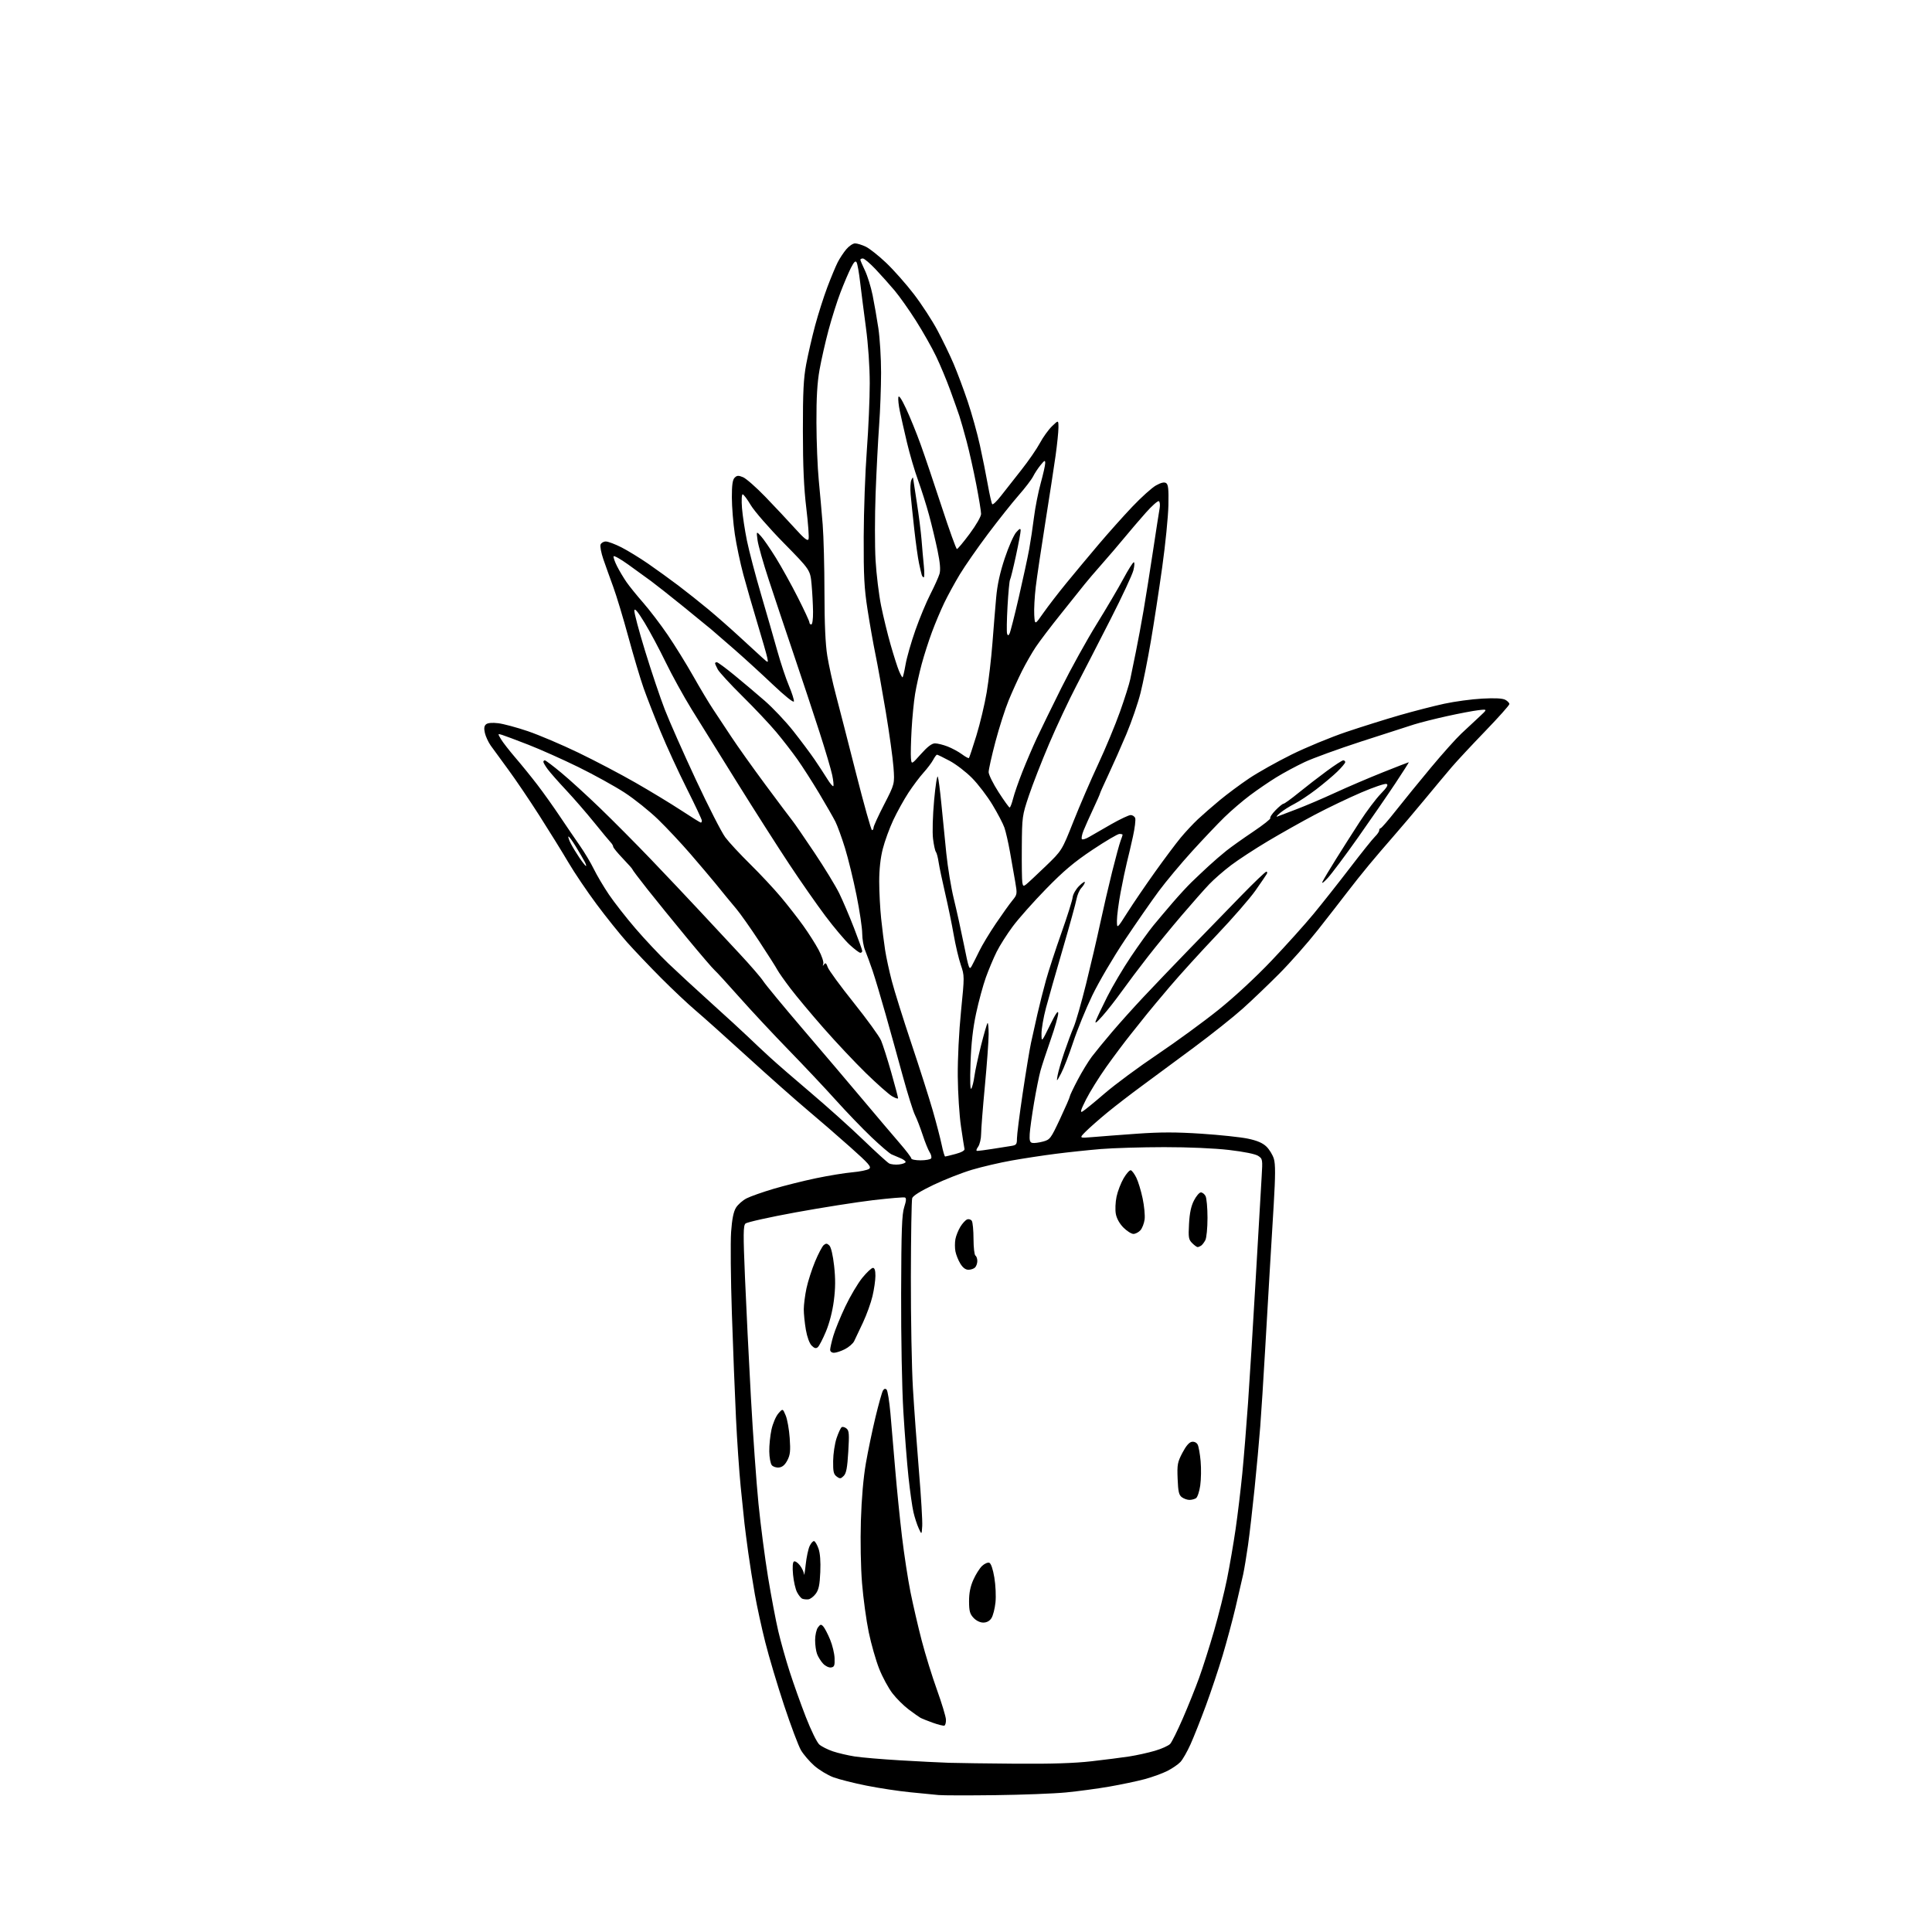 <?xml version="1.0" encoding="UTF-8" standalone="no"?>
<!-- Filename: 62a48f103636c32ff559de801049939f45317e0cdccedd1036649d08ebfec064.svg -->
<!-- Created with https://svgstud.io -->
<svg
  version="1.1"
  xmlns="http://www.w3.org/2000/svg"
  xmlns:xlink="http://www.w3.org/1999/xlink"
  xmlns:svg="http://www.w3.org/2000/svg"
  xmlns:rdf="http://www.w3.org/1999/02/22-rdf-syntax-ns#"
  xmlns:cc="http://creativecommons.org/ns#"
  xmlns:dc="http://purl.org/dc/elements/1.1/"
  viewBox="0 0 1024 1024"
  width="1024"
  height="1024"
  role="img"
  aria-labelledby="titleID descID"
>
  <title id="titleID">aloe plant</title>
  <desc id="descID">AI-generated SVG illustration: aloe plant, created on https://svgstud.io</desc>

  <rect width="100%" height="100%" fill="white" />


  <path stroke="none" fill="black" fill-rule="evenodd" d="M527.50,951.47C513.20,951.65 499.70,951.63 497.50,951.41C495.30,951.20 488.55,950.54 482.50,949.94C476.45,949.35 466.01,947.77 459.30,946.43C452.59,945.10 444.65,943.09 441.65,941.97C438.66,940.85 434.13,938.10 431.59,935.87C429.05,933.63 425.87,929.92 424.52,927.63C423.18,925.33 419.16,914.65 415.59,903.89C412.03,893.13 407.53,878.07 405.61,870.41C403.68,862.76 401.19,851.33 400.08,845.00C398.96,838.67 397.40,828.77 396.60,823.00C395.81,817.23 394.90,810.25 394.59,807.50C394.28,804.75 393.38,795.98 392.58,788.00C391.79,780.02 390.66,763.60 390.08,751.50C389.49,739.40 388.52,714.47 387.91,696.11C387.30,677.74 387.12,658.32 387.50,652.95C387.99,646.19 388.77,642.26 390.06,640.14C391.08,638.46 393.63,636.21 395.71,635.15C397.79,634.09 404.23,631.82 410.00,630.11C415.77,628.40 425.90,625.87 432.50,624.49C439.10,623.11 447.77,621.69 451.76,621.34C455.75,620.99 459.75,620.17 460.64,619.52C462.03,618.50 460.64,616.90 450.57,607.92C444.14,602.19 433.85,593.27 427.69,588.11C421.54,582.94 407.32,570.34 396.10,560.11C384.88,549.87 372.50,538.80 368.60,535.50C364.69,532.19 356.55,524.53 350.50,518.46C344.45,512.39 336.31,503.84 332.40,499.46C328.50,495.08 321.18,485.95 316.14,479.17C311.10,472.39 304.41,462.49 301.29,457.17C298.16,451.85 291.26,440.69 285.94,432.37C280.63,424.05 273.16,413.02 269.36,407.87C265.55,402.72 261.38,397.00 260.09,395.17C258.81,393.34 257.41,390.32 256.99,388.45C256.44,386.01 256.62,384.73 257.63,383.89C258.52,383.15 260.86,382.94 264.06,383.32C266.82,383.65 273.90,385.55 279.79,387.55C285.68,389.56 297.72,394.67 306.53,398.92C315.35,403.17 329.00,410.34 336.87,414.86C344.74,419.37 355.62,425.97 361.05,429.53C366.48,433.09 371.16,436.00 371.46,436.00C371.76,436.00 372.00,435.52 372.00,434.93C372.00,434.35 368.39,426.68 363.98,417.90C359.57,409.13 353.32,395.54 350.10,387.72C346.87,379.90 342.83,369.54 341.12,364.69C339.41,359.84 335.79,347.69 333.07,337.69C330.36,327.69 326.73,315.68 325.01,311.00C323.29,306.32 320.94,299.75 319.78,296.39C318.63,293.02 317.96,289.54 318.31,288.64C318.65,287.74 319.91,287.00 321.09,287.00C322.28,287.00 325.98,288.39 329.32,290.08C332.66,291.78 339.01,295.67 343.45,298.72C347.88,301.78 355.10,307.00 359.50,310.32C363.90,313.65 371.10,319.37 375.50,323.03C379.90,326.69 387.32,333.22 392.00,337.54C396.68,341.86 402.02,346.76 403.88,348.44C407.27,351.50 407.27,351.50 406.64,348.50C406.30,346.85 403.97,338.75 401.48,330.50C398.99,322.25 395.61,310.55 393.98,304.50C392.35,298.45 390.32,288.82 389.47,283.10C388.62,277.38 387.91,268.64 387.90,263.69C387.89,257.03 388.28,254.29 389.38,253.19C390.61,251.96 391.37,251.91 393.83,252.93C395.46,253.61 400.78,258.28 405.66,263.33C410.53,268.37 417.54,275.84 421.22,279.92C426.30,285.54 428.08,286.96 428.54,285.75C428.88,284.88 428.34,277.49 427.36,269.33C426.07,258.66 425.56,247.21 425.55,228.50C425.53,207.70 425.88,200.60 427.31,193.00C428.29,187.78 430.42,178.55 432.04,172.50C433.67,166.45 436.59,157.28 438.54,152.12C440.49,146.97 442.95,141.07 444.00,139.01C445.05,136.95 447.09,133.86 448.54,132.13C449.99,130.41 452.08,129.00 453.19,129.00C454.29,129.00 456.83,129.78 458.83,130.72C460.83,131.67 465.72,135.54 469.70,139.32C473.67,143.10 480.28,150.56 484.37,155.90C488.47,161.24 494.08,169.86 496.85,175.06C499.62,180.25 503.48,188.23 505.42,192.79C507.37,197.35 510.73,206.35 512.90,212.79C515.07,219.23 517.98,229.68 519.37,236.00C520.77,242.32 522.66,251.78 523.58,257.00C524.51,262.23 525.56,266.83 525.91,267.23C526.27,267.64 528.35,265.66 530.53,262.83C532.71,260.01 537.57,253.83 541.32,249.10C545.06,244.37 549.48,237.97 551.14,234.88C552.79,231.78 555.69,227.76 557.57,225.93C561.00,222.61 561.00,222.61 561.00,226.63C561.00,228.84 560.31,235.57 559.47,241.58C558.62,247.58 556.18,263.52 554.03,277.00C551.88,290.48 549.61,305.77 548.98,311.00C548.36,316.23 547.99,322.94 548.17,325.91C548.50,331.33 548.50,331.33 552.98,324.91C555.44,321.39 560.96,314.23 565.24,309.00C569.52,303.77 577.18,294.59 582.26,288.59C587.34,282.59 595.38,273.59 600.13,268.59C604.88,263.59 610.52,258.51 612.66,257.31C615.31,255.82 617.04,255.41 618.03,256.02C619.20,256.74 619.46,259.16 619.28,267.79C619.16,273.77 617.69,288.52 616.00,300.58C614.32,312.64 611.60,330.38 609.95,340.00C608.31,349.62 605.85,361.91 604.50,367.30C603.15,372.68 599.78,382.48 597.02,389.06C594.25,395.64 589.96,405.32 587.49,410.57C585.02,415.82 583.00,420.34 583.00,420.61C583.00,420.87 581.38,424.56 579.39,428.80C577.41,433.03 575.10,438.21 574.27,440.29C573.43,442.38 573.06,444.39 573.44,444.77C573.82,445.15 575.56,444.61 577.31,443.57C579.07,442.53 584.33,439.50 589.00,436.84C593.67,434.18 598.30,432.00 599.28,432.00C600.26,432.00 601.34,432.72 601.67,433.59C602.01,434.47 601.48,438.86 600.49,443.34C599.51,447.83 598.07,453.98 597.30,457.00C596.54,460.02 595.03,467.20 593.95,472.94C592.88,478.69 592.00,485.41 592.00,487.89C592.00,492.39 592.00,492.39 597.58,483.59C600.66,478.75 607.23,469.10 612.20,462.14C617.16,455.19 623.28,447.02 625.78,444.00C628.29,440.98 632.40,436.57 634.92,434.21C637.44,431.86 642.65,427.31 646.50,424.12C650.35,420.93 657.33,415.74 662.00,412.60C666.67,409.46 676.80,403.77 684.50,399.96C692.20,396.15 705.25,390.76 713.50,387.97C721.75,385.19 734.58,381.17 742.00,379.03C749.42,376.90 760.00,374.18 765.50,372.99C771.00,371.80 780.03,370.58 785.57,370.28C792.32,369.91 796.35,370.12 797.82,370.90C799.02,371.54 800.00,372.57 800.00,373.17C800.00,373.77 794.26,380.21 787.25,387.47C780.24,394.73 772.22,403.33 769.44,406.58C766.66,409.84 760.13,417.64 754.94,423.93C749.75,430.21 742.35,438.94 738.50,443.33C734.65,447.72 728.80,454.56 725.50,458.54C722.20,462.51 717.02,469.01 714.00,472.98C710.98,476.95 704.01,485.89 698.53,492.85C693.05,499.81 683.83,510.26 678.03,516.08C672.24,521.90 663.53,530.23 658.68,534.58C653.83,538.94 642.13,548.24 632.68,555.26C623.23,562.28 610.77,571.48 605.00,575.72C599.23,579.96 591.05,586.26 586.83,589.73C582.62,593.20 577.53,597.67 575.53,599.67C571.90,603.30 571.90,603.30 579.20,602.67C583.22,602.32 593.83,601.52 602.78,600.88C615.11,600.01 623.36,600.01 636.78,600.89C646.53,601.53 657.62,602.71 661.43,603.51C666.29,604.53 669.21,605.78 671.20,607.69C672.77,609.19 674.56,612.12 675.18,614.20C676.03,617.04 676.01,623.06 675.11,638.25C674.45,649.39 673.48,665.48 672.96,674.00C672.45,682.52 671.34,701.42 670.51,716.00C669.68,730.58 668.53,748.58 667.96,756.00C667.40,763.42 666.04,778.27 664.94,789.00C663.85,799.73 662.29,813.23 661.47,819.00C660.65,824.77 659.49,831.75 658.90,834.50C658.30,837.25 656.49,845.10 654.87,851.94C653.25,858.78 650.16,870.27 648.01,877.47C645.85,884.67 641.86,896.63 639.13,904.03C636.40,911.44 632.74,920.65 631.01,924.50C629.28,928.35 626.88,932.56 625.68,933.85C624.48,935.14 621.39,937.27 618.81,938.59C616.23,939.90 610.83,941.87 606.81,942.96C602.79,944.05 594.33,945.83 588.00,946.93C581.67,948.03 571.33,949.42 565.00,950.03C558.67,950.65 541.80,951.29 527.50,951.47zM538.51,934.80C557.14,934.94 569.54,934.54 578.51,933.51C585.65,932.70 594.65,931.55 598.50,930.96C602.35,930.37 608.46,929.02 612.07,927.97C615.69,926.91 619.36,925.25 620.24,924.28C621.12,923.30 624.11,917.25 626.90,910.84C629.69,904.43 633.58,894.75 635.54,889.34C637.50,883.93 641.07,872.72 643.47,864.43C645.87,856.15 648.96,843.77 650.34,836.93C651.72,830.09 653.77,818.20 654.89,810.50C656.01,802.80 657.60,789.52 658.44,781.00C659.27,772.48 660.64,755.60 661.49,743.50C662.34,731.40 664.18,701.70 665.57,677.50C666.97,653.30 668.37,629.16 668.69,623.86C669.26,614.45 669.22,614.19 666.84,612.63C665.35,611.65 659.33,610.43 651.45,609.51C643.69,608.61 629.91,608.00 617.01,608.01C605.18,608.02 590.10,608.47 583.50,609.01C576.90,609.56 566.10,610.70 559.50,611.55C552.90,612.39 542.41,613.99 536.19,615.10C529.98,616.20 520.53,618.41 515.19,619.99C509.86,621.58 500.69,625.18 494.80,627.99C487.91,631.28 483.88,633.80 483.48,635.06C483.14,636.14 482.82,654.91 482.78,676.76C482.74,698.62 483.23,725.27 483.88,736.00C484.52,746.73 485.96,766.44 487.07,779.81C488.19,793.18 488.97,806.23 488.80,808.81C488.50,813.50 488.50,813.50 486.91,810.00C486.03,808.08 484.79,804.25 484.15,801.50C483.50,798.75 482.33,790.42 481.53,783.00C480.73,775.58 479.50,759.83 478.79,748.00C478.06,735.77 477.55,708.83 477.62,685.50C477.72,651.89 478.01,643.66 479.25,639.81C480.34,636.44 480.45,635.00 479.63,634.70C479.01,634.46 471.43,635.10 462.79,636.11C454.16,637.13 435.71,640.03 421.79,642.57C407.88,645.11 395.87,647.78 395.11,648.52C393.93,649.65 393.89,654.06 394.86,677.18C395.49,692.20 396.90,720.70 397.99,740.50C399.08,760.30 400.89,785.73 402.01,797.00C403.13,808.27 405.42,825.83 407.09,836.00C408.77,846.17 411.20,859.04 412.51,864.58C413.81,870.12 416.53,879.80 418.56,886.08C420.58,892.36 424.43,903.16 427.12,910.08C429.85,917.09 433.00,923.53 434.25,924.63C435.49,925.71 438.75,927.35 441.50,928.27C444.25,929.19 449.43,930.40 453.00,930.96C456.57,931.52 467.38,932.44 477.00,933.01C486.62,933.58 498.32,934.17 503.00,934.32C507.68,934.47 523.65,934.68 538.51,934.80zM500.50,914.62C499.95,914.79 497.16,914.08 494.31,913.06C491.45,912.03 488.53,910.85 487.81,910.44C487.09,910.03 484.33,908.08 481.68,906.10C479.03,904.12 475.13,900.25 473.02,897.50C470.90,894.75 467.73,888.90 465.99,884.50C464.24,880.10 461.75,871.38 460.45,865.12C459.15,858.86 457.55,847.16 456.90,839.12C456.21,830.53 455.96,816.86 456.29,806.00C456.65,794.18 457.61,783.16 458.94,775.50C460.09,768.90 462.39,757.88 464.05,751.00C465.71,744.12 467.48,737.83 467.99,737.01C468.61,736.02 469.25,735.85 469.92,736.52C470.46,737.06 471.37,742.69 471.94,749.01C472.50,755.33 473.65,768.83 474.50,779.00C475.35,789.17 476.96,805.15 478.08,814.50C479.19,823.85 481.22,837.07 482.58,843.87C483.95,850.68 486.63,862.24 488.54,869.58C490.45,876.91 494.09,888.67 496.63,895.70C499.16,902.74 501.30,909.81 501.37,911.40C501.44,913.00 501.05,914.45 500.50,914.62zM440.46,883.79C439.33,883.95 437.47,883.06 436.28,881.79C435.10,880.53 433.65,878.23 433.07,876.68C432.48,875.14 432.01,871.76 432.03,869.18C432.05,866.61 432.73,863.62 433.54,862.55C434.83,860.85 435.19,860.78 436.35,862.05C437.08,862.85 438.70,865.94 439.94,868.93C441.19,871.91 442.27,876.41 442.35,878.93C442.48,882.82 442.20,883.54 440.46,883.79zM521.15,860.00C519.45,860.00 517.42,859.01 516.00,857.50C514.05,855.43 513.64,853.91 513.62,848.75C513.61,844.37 514.28,840.95 515.88,837.35C517.13,834.52 519.23,831.20 520.53,829.97C521.83,828.75 523.55,828.00 524.35,828.30C525.25,828.65 526.26,831.60 527.02,836.12C527.70,840.16 527.97,846.04 527.62,849.37C527.27,852.67 526.31,856.41 525.47,857.68C524.48,859.19 522.98,860.00 521.15,860.00zM428.40,847.69C427.35,847.79 425.93,847.64 425.23,847.35C424.53,847.06 423.27,845.50 422.44,843.88C421.60,842.27 420.65,838.09 420.33,834.61C419.96,830.63 420.13,828.04 420.79,827.63C421.37,827.27 422.78,828.17 423.92,829.63C425.06,831.08 426.06,833.22 426.14,834.38C426.21,835.55 426.61,833.29 427.02,829.37C427.44,825.45 428.39,820.96 429.14,819.40C429.89,817.84 430.95,816.67 431.50,816.82C432.05,816.96 433.10,818.75 433.82,820.79C434.68,823.19 435.01,827.59 434.77,833.25C434.47,840.10 433.94,842.61 432.34,844.75C431.22,846.26 429.44,847.59 428.40,847.69zM630.44,794.98C629.31,794.99 627.51,794.36 626.44,793.58C624.84,792.41 624.44,790.68 624.17,783.83C623.86,776.25 624.09,775.01 626.71,770.00C628.64,766.33 630.30,764.40 631.73,764.19C633.01,764.00 634.24,764.60 634.80,765.69C635.32,766.69 636.02,770.65 636.36,774.50C636.70,778.35 636.61,784.13 636.15,787.35C635.69,790.56 634.68,793.59 633.90,794.08C633.13,794.57 631.57,794.98 630.44,794.98zM447.18,782.26C445.62,783.82 445.19,783.86 443.46,782.59C441.83,781.39 441.51,780.01 441.58,774.33C441.62,770.57 442.44,765.14 443.40,762.26C444.37,759.38 445.59,756.75 446.12,756.43C446.65,756.10 447.80,756.42 448.68,757.15C450.04,758.28 450.17,760.09 449.60,769.49C449.09,778.04 448.54,780.89 447.18,782.26zM412.91,777.80C411.49,777.97 409.76,777.42 409.07,776.58C408.38,775.75 407.77,772.46 407.73,769.28C407.68,766.10 408.21,760.90 408.90,757.71C409.59,754.53 411.22,750.71 412.51,749.21C414.87,746.50 414.87,746.50 416.42,750.19C417.28,752.22 418.24,757.62 418.56,762.19C419.04,769.05 418.82,771.11 417.32,774.00C416.06,776.41 414.70,777.59 412.91,777.80zM442.04,717.00C440.84,717.00 440.00,716.34 440.00,715.40C440.00,714.53 440.74,711.26 441.64,708.15C442.54,705.04 445.41,698.00 448.02,692.50C450.63,687.00 454.70,680.14 457.06,677.25C459.42,674.36 461.95,672.00 462.68,672.00C463.57,672.00 464.00,673.38 463.99,676.25C463.98,678.59 463.28,683.42 462.44,686.98C461.60,690.55 459.33,696.85 457.39,700.98C455.46,705.12 453.35,709.55 452.72,710.84C452.08,712.13 449.88,714.04 447.82,715.09C445.76,716.14 443.16,717.00 442.04,717.00zM433.43,714.06C432.47,714.85 431.63,714.63 430.19,713.19C429.03,712.03 427.79,708.64 427.12,704.79C426.51,701.24 426.01,696.35 426.02,693.92C426.03,691.49 426.67,686.51 427.44,682.86C428.22,679.21 430.26,672.83 431.99,668.68C433.72,664.53 435.80,660.58 436.61,659.90C437.80,658.92 438.39,658.97 439.58,660.15C440.48,661.05 441.47,665.28 442.10,670.94C442.85,677.71 442.82,682.73 441.96,689.37C441.24,694.99 439.62,701.28 437.76,705.74C436.09,709.72 434.15,713.46 433.43,714.06zM513.29,673.00C511.75,673.00 510.31,671.91 508.99,669.75C507.90,667.96 506.73,665.04 506.39,663.25C506.05,661.46 506.05,658.54 506.39,656.75C506.73,654.96 507.91,652.02 509.01,650.22C510.11,648.41 511.73,646.66 512.61,646.32C513.48,645.98 514.60,646.34 515.09,647.10C515.57,647.87 515.98,652.19 515.98,656.69C515.99,661.20 516.45,665.16 517.00,665.50C517.55,665.84 518.00,667.13 518.00,668.36C518.00,669.59 517.46,671.14 516.80,671.80C516.14,672.46 514.56,673.00 513.29,673.00zM634.75,660.98C634.34,660.99 633.05,660.05 631.88,658.88C629.98,656.98 629.81,655.92 630.21,648.63C630.52,642.90 631.30,639.25 632.85,636.25C634.05,633.91 635.69,632.00 636.49,632.00C637.28,632.00 638.40,632.87 638.96,633.93C639.53,635.00 640.00,640.20 640.00,645.50C640.00,650.82 639.49,656.11 638.85,657.32C638.22,658.52 637.21,659.83 636.60,660.23C636.00,660.64 635.16,660.98 634.75,660.98zM600.75,654.00C599.68,654.00 597.31,652.51 595.48,650.68C593.42,648.62 591.88,645.87 591.42,643.44C591.01,641.27 591.18,637.19 591.79,634.29C592.39,631.41 594.09,627.00 595.56,624.49C597.04,621.97 598.75,620.07 599.37,620.26C599.99,620.45 601.30,622.22 602.28,624.20C603.26,626.17 604.76,631.10 605.61,635.14C606.47,639.19 606.94,644.22 606.67,646.33C606.39,648.43 605.39,651.02 604.43,652.08C603.47,653.13 601.81,654.00 600.75,654.00zM476.51,617.19C478.43,616.96 480.00,616.37 480.00,615.87C480.00,615.37 478.76,614.46 477.25,613.85C475.74,613.25 473.60,612.33 472.50,611.82C471.40,611.31 466.62,607.21 461.88,602.70C457.14,598.19 448.61,589.33 442.92,583.00C437.23,576.67 426.01,564.75 417.97,556.50C409.94,548.25 398.18,535.65 391.84,528.50C385.50,521.35 379.59,514.90 378.70,514.16C377.80,513.42 371.25,505.77 364.13,497.16C357.02,488.55 347.55,476.89 343.09,471.25C338.64,465.62 335.08,460.89 335.18,460.75C335.28,460.61 333.03,458.07 330.18,455.09C327.33,452.12 325.00,449.28 325.00,448.77C325.00,448.27 324.44,447.28 323.75,446.57C323.06,445.87 319.12,441.12 315.00,436.02C310.88,430.92 304.15,423.17 300.05,418.79C295.95,414.42 291.56,409.44 290.30,407.72C289.03,406.01 288.00,404.25 288.00,403.81C288.00,403.36 288.35,403.00 288.78,403.00C289.22,403.00 293.15,405.97 297.53,409.61C301.92,413.24 311.16,421.68 318.08,428.36C325.00,435.04 337.15,447.27 345.08,455.55C353.01,463.83 364.50,475.98 370.61,482.55C376.72,489.12 386.34,499.45 391.99,505.50C397.64,511.55 403.28,518.08 404.52,520.00C405.76,521.92 415.26,533.42 425.63,545.55C436.01,557.68 450.34,574.56 457.47,583.05C464.61,591.55 473.27,601.76 476.72,605.75C480.17,609.73 483.00,613.44 483.00,614.00C483.00,614.55 485.22,615.00 487.94,615.00C490.66,615.00 493.17,614.53 493.53,613.96C493.88,613.38 493.53,611.92 492.74,610.71C491.95,609.49 490.28,605.35 489.02,601.50C487.76,597.65 485.92,592.90 484.94,590.95C483.96,588.99 481.07,579.76 478.52,570.45C475.98,561.13 471.86,546.30 469.37,537.50C466.89,528.70 463.79,518.35 462.49,514.50C461.18,510.65 459.41,505.83 458.56,503.78C457.70,501.74 457.00,497.69 456.99,494.78C456.99,491.88 455.63,482.75 453.97,474.50C452.31,466.25 449.56,455.00 447.87,449.50C446.17,444.00 443.88,437.70 442.78,435.50C441.67,433.30 437.80,426.55 434.18,420.50C430.56,414.45 425.37,406.35 422.65,402.50C419.93,398.65 414.87,392.12 411.42,388.00C407.97,383.88 399.91,375.32 393.50,369.00C387.10,362.68 381.22,356.28 380.43,354.80C379.64,353.31 379.00,351.85 379.00,351.55C379.00,351.25 379.42,351.00 379.94,351.00C380.45,351.00 384.58,354.04 389.11,357.75C393.65,361.46 400.91,367.60 405.26,371.38C409.61,375.16 416.42,382.36 420.39,387.38C424.35,392.40 429.45,399.20 431.70,402.50C433.95,405.80 437.00,410.46 438.47,412.84C439.94,415.23 441.38,416.95 441.67,416.66C441.96,416.37 441.70,413.74 441.09,410.82C440.48,407.89 437.44,397.62 434.34,388.00C431.24,378.38 425.12,359.93 420.74,347.00C416.36,334.07 410.38,316.22 407.46,307.31C404.53,298.41 401.86,288.96 401.51,286.31C400.87,281.50 400.87,281.50 403.34,284.20C404.70,285.68 408.27,290.87 411.27,295.72C414.27,300.57 419.49,309.99 422.86,316.65C426.24,323.31 429.00,329.27 429.00,329.88C429.00,330.50 429.45,331.00 430.00,331.00C430.57,331.00 430.97,328.13 430.93,324.25C430.89,320.54 430.54,314.04 430.16,309.80C429.45,302.10 429.45,302.10 415.41,287.80C407.65,279.91 399.83,270.92 397.94,267.75C396.07,264.59 394.12,262.00 393.62,262.00C393.11,262.00 392.95,265.15 393.27,269.25C393.58,273.24 394.77,281.04 395.90,286.60C397.04,292.15 400.41,304.97 403.39,315.10C406.36,325.22 410.24,338.68 412.00,345.00C413.76,351.32 416.52,359.62 418.14,363.44C419.75,367.26 420.94,371.01 420.79,371.77C420.62,372.59 416.01,368.91 409.50,362.73C403.45,356.99 394.23,348.57 389.00,344.01C383.77,339.46 378.38,334.77 377.00,333.61C375.62,332.44 368.95,326.99 362.17,321.49C355.39,316.00 347.71,309.93 345.09,308.00C342.48,306.07 337.01,302.11 332.94,299.20C328.87,296.28 325.39,294.33 325.21,294.87C325.03,295.41 325.87,297.80 327.08,300.18C328.29,302.55 330.52,306.30 332.04,308.50C333.56,310.70 337.57,315.65 340.94,319.50C344.31,323.35 350.14,331.00 353.89,336.50C357.64,342.00 363.73,351.83 367.42,358.35C371.10,364.87 375.82,372.74 377.90,375.85C379.98,378.96 384.34,385.54 387.59,390.49C390.84,395.43 399.01,406.91 405.74,415.99C412.47,425.07 418.89,433.62 420.00,435.00C421.11,436.38 426.37,444.02 431.70,451.99C437.03,459.96 442.93,469.63 444.82,473.49C446.70,477.34 450.21,485.58 452.62,491.79C455.03,498.01 457.00,503.52 457.00,504.04C457.00,504.57 456.54,505.00 455.98,505.00C455.42,505.00 452.89,503.09 450.36,500.76C447.83,498.43 442.03,491.56 437.47,485.49C432.92,479.43 424.28,467.05 418.28,457.98C412.27,448.92 399.93,429.57 390.85,415.00C381.76,400.43 370.86,382.88 366.61,376.00C362.37,369.12 356.17,357.88 352.83,351.00C349.50,344.12 344.46,334.70 341.64,330.05C338.06,324.17 336.41,322.19 336.21,323.55C336.05,324.63 338.61,334.28 341.90,345.00C345.19,355.73 349.88,369.68 352.33,376.00C354.78,382.32 362.21,399.10 368.83,413.28C375.45,427.46 382.46,441.18 384.40,443.78C386.33,446.38 392.27,452.77 397.58,458.00C402.89,463.23 410.25,471.10 413.93,475.50C417.61,479.90 422.93,486.71 425.74,490.64C428.56,494.57 432.22,500.33 433.88,503.44C435.54,506.55 436.66,509.86 436.36,510.80C435.94,512.10 436.04,512.18 436.77,511.15C437.51,510.12 437.97,510.47 438.73,512.66C439.28,514.24 445.47,522.70 452.49,531.46C459.50,540.23 466.03,549.23 466.98,551.45C467.93,553.68 470.35,561.28 472.36,568.33C474.36,575.39 476.00,581.57 476.00,582.05C476.00,582.54 474.54,582.06 472.75,580.99C470.96,579.92 464.76,574.42 458.96,568.77C453.17,563.12 443.10,552.42 436.59,545.00C430.07,537.58 422.17,528.12 419.03,524.00C415.89,519.88 412.72,515.38 411.99,514.00C411.27,512.62 406.92,505.79 402.33,498.80C397.74,491.82 392.30,484.12 390.24,481.68C388.18,479.25 385.82,476.42 385.00,475.38C384.17,474.35 381.47,471.03 379.00,468.01C376.52,464.99 370.61,458.01 365.86,452.51C361.11,447.00 353.46,438.84 348.86,434.37C344.26,429.91 336.23,423.47 331.00,420.07C325.77,416.68 314.75,410.59 306.50,406.54C298.25,402.50 286.32,397.17 280.00,394.71C273.68,392.25 267.43,389.91 266.13,389.51C263.76,388.79 263.76,388.79 265.52,391.77C266.49,393.41 269.95,397.84 273.20,401.63C276.45,405.41 281.70,411.88 284.85,416.00C288.01,420.12 293.30,427.55 296.61,432.50C299.93,437.45 304.71,444.47 307.25,448.10C309.79,451.73 313.16,457.35 314.73,460.60C316.31,463.84 319.90,469.92 322.72,474.10C325.54,478.27 331.88,486.37 336.80,492.10C341.71,497.82 349.51,506.12 354.12,510.54C358.73,514.96 369.02,524.46 377.00,531.65C384.98,538.84 393.78,546.92 396.57,549.61C399.35,552.30 404.53,557.15 408.07,560.39C411.60,563.64 421.46,572.19 429.97,579.39C438.47,586.60 450.85,597.71 457.47,604.09C464.09,610.46 470.29,616.11 471.26,616.64C472.23,617.16 474.60,617.41 476.51,617.19zM500.95,612.98C501.25,612.97 503.75,612.36 506.50,611.62C509.55,610.81 511.39,609.79 511.21,609.02C511.05,608.32 510.21,602.97 509.35,597.12C508.48,591.28 507.71,579.30 507.64,570.50C507.56,561.11 508.27,546.80 509.37,535.87C511.22,517.36 511.22,517.20 509.23,511.37C508.13,508.14 506.45,501.00 505.49,495.50C504.54,490.00 502.50,480.10 500.96,473.50C499.42,466.90 497.86,459.48 497.49,457.00C497.13,454.52 496.47,452.05 496.04,451.50C495.60,450.95 494.92,447.80 494.52,444.50C494.11,441.09 494.36,432.33 495.10,424.18C495.81,416.30 496.70,410.67 497.07,411.68C497.44,412.68 498.28,419.12 498.94,426.00C499.61,432.88 500.78,444.66 501.55,452.18C502.32,459.71 504.12,470.62 505.55,476.43C506.98,482.24 509.39,493.18 510.91,500.74C513.49,513.59 513.76,514.33 515.04,512.00C515.79,510.62 517.61,507.02 519.08,504.00C520.54,500.98 524.48,494.45 527.83,489.50C531.18,484.55 535.12,479.04 536.58,477.27C539.18,474.09 539.21,473.90 538.07,467.27C537.44,463.54 536.19,456.45 535.30,451.50C534.42,446.55 533.09,440.77 532.36,438.66C531.63,436.55 528.77,431.09 526.02,426.54C523.27,421.98 518.41,415.61 515.21,412.38C512.02,409.14 506.66,405.03 503.31,403.25C499.96,401.46 496.96,400.00 496.64,400.00C496.31,400.00 495.39,401.24 494.59,402.75C493.79,404.26 491.49,407.30 489.50,409.50C487.50,411.70 483.90,416.50 481.49,420.16C479.09,423.83 475.48,430.35 473.46,434.65C471.44,438.96 468.94,445.82 467.90,449.90C466.66,454.73 466.00,460.77 466.00,467.20C466.00,472.63 466.46,481.45 467.02,486.79C467.58,492.13 468.52,499.65 469.12,503.50C469.71,507.35 471.32,514.77 472.69,520.00C474.05,525.23 478.71,540.08 483.03,553.00C487.36,565.92 492.46,581.94 494.38,588.60C496.29,595.25 498.43,603.47 499.13,606.85C499.83,610.23 500.65,612.99 500.95,612.98zM518.11,610.00C518.79,610.00 522.30,609.53 525.92,608.96C529.54,608.39 533.96,607.69 535.75,607.41C538.70,606.96 539.00,606.59 539.00,603.43C539.00,601.51 540.37,590.73 542.05,579.47C543.73,568.21 545.71,556.19 546.45,552.75C547.19,549.31 548.72,542.45 549.85,537.50C550.98,532.55 553.02,524.45 554.40,519.50C555.77,514.55 559.45,503.30 562.56,494.50C565.68,485.70 568.36,477.20 568.52,475.61C568.69,474.01 570.20,471.34 571.91,469.63C573.61,467.93 575.00,467.01 575.00,467.58C575.00,468.15 574.17,469.52 573.15,470.61C572.13,471.70 570.97,474.37 570.57,476.55C570.18,478.72 566.89,490.62 563.28,503.00C559.66,515.38 555.64,529.49 554.35,534.36C553.06,539.23 552.01,545.31 552.02,547.86C552.04,552.50 552.04,552.50 556.44,543.50C559.49,537.25 560.85,535.26 560.88,537.00C560.91,538.38 559.12,544.67 556.90,551.00C554.68,557.33 552.24,564.75 551.48,567.50C550.72,570.25 549.18,577.90 548.06,584.50C546.95,591.10 545.91,598.51 545.77,600.96C545.56,604.47 545.86,605.50 547.17,605.77C548.10,605.96 550.62,605.64 552.78,605.06C556.55,604.04 556.91,603.56 561.85,593.03C564.68,586.99 567.00,581.67 567.00,581.19C567.00,580.72 568.87,576.77 571.16,572.42C573.45,568.06 576.86,562.48 578.74,560.00C580.62,557.52 585.38,551.70 589.33,547.07C593.27,542.43 600.75,534.10 605.94,528.57C611.13,523.03 622.16,511.51 630.44,502.97C638.72,494.42 651.07,481.71 657.89,474.72C664.70,467.72 670.69,462.00 671.19,462.00C671.70,462.00 671.79,462.56 671.40,463.25C671.00,463.94 668.31,467.88 665.42,472.00C662.53,476.12 653.33,486.70 644.96,495.50C636.59,504.30 625.42,516.60 620.12,522.83C614.83,529.06 609.38,535.59 608.00,537.33C606.63,539.07 602.78,543.90 599.44,548.05C596.10,552.21 590.20,560.08 586.32,565.55C582.44,571.02 577.62,578.79 575.59,582.81C572.81,588.33 572.35,589.88 573.71,589.14C574.69,588.60 580.00,584.28 585.50,579.53C591.00,574.79 603.60,565.47 613.50,558.82C623.40,552.16 637.92,541.56 645.78,535.25C654.35,528.37 665.61,517.93 673.96,509.14C681.62,501.09 691.62,489.97 696.19,484.43C700.76,478.90 709.45,467.90 715.50,460.00C721.55,452.09 727.51,444.64 728.75,443.45C729.99,442.25 731.00,440.76 731.00,440.14C731.00,439.51 731.34,438.99 731.75,438.99C732.16,438.98 735.88,434.69 740.00,429.45C744.12,424.22 752.45,414.00 758.50,406.74C764.55,399.48 771.75,391.43 774.50,388.85C777.25,386.26 781.52,382.28 784.00,379.99C788.50,375.83 788.50,375.83 783.50,376.43C780.75,376.75 773.33,378.16 767.00,379.56C760.67,380.95 752.80,382.94 749.50,383.97C746.20,385.00 733.60,389.07 721.50,393.00C709.40,396.93 695.90,401.84 691.50,403.91C687.10,405.98 680.36,409.60 676.53,411.96C672.69,414.32 666.39,418.62 662.53,421.52C658.66,424.41 652.56,429.64 648.97,433.14C645.38,436.64 637.64,444.80 631.76,451.27C625.88,457.74 617.96,467.23 614.16,472.35C610.37,477.47 602.26,489.14 596.14,498.28C589.97,507.53 582.30,520.60 578.88,527.71C575.50,534.74 570.96,545.88 568.78,552.46C566.61,559.03 563.73,566.46 562.39,568.96C559.95,573.50 559.95,573.50 560.54,570.00C560.87,568.08 562.46,562.59 564.08,557.80C565.70,553.02 567.96,546.95 569.10,544.30C570.23,541.66 573.18,531.40 575.64,521.50C578.10,511.60 581.46,497.23 583.09,489.56C584.73,481.90 587.59,469.53 589.46,462.06C591.32,454.60 593.33,447.23 593.92,445.68C594.52,444.14 595.00,442.67 595.00,442.43C595.00,442.20 594.25,442.00 593.32,442.00C592.40,442.00 585.99,445.78 579.07,450.39C569.33,456.89 563.78,461.57 554.44,471.14C547.80,477.94 539.86,486.88 536.80,491.00C533.73,495.12 529.87,501.20 528.23,504.50C526.59,507.80 524.04,513.88 522.55,518.00C521.07,522.12 518.74,530.67 517.38,537.00C515.65,545.08 514.76,552.96 514.40,563.50C514.07,573.11 514.23,577.96 514.83,577.00C515.35,576.17 516.09,573.19 516.46,570.38C516.84,567.56 518.43,560.21 519.99,554.05C521.55,547.89 523.09,542.58 523.41,542.26C523.74,541.93 524.00,544.57 524.00,548.12C524.00,551.67 523.10,564.01 522.01,575.54C520.92,587.07 520.02,598.54 520.01,601.03C520.00,603.52 519.30,606.56 518.44,607.78C517.34,609.35 517.24,610.00 518.11,610.00zM584.39,538.43C581.01,542.23 580.13,542.84 580.87,540.88C581.41,539.44 584.12,533.75 586.88,528.24C589.65,522.73 595.31,513.16 599.47,506.98C603.63,500.80 608.92,493.44 611.24,490.62C613.56,487.80 618.16,482.35 621.47,478.50C624.78,474.65 629.29,469.75 631.49,467.62C633.70,465.48 637.75,461.65 640.50,459.11C643.25,456.57 647.52,452.88 650.00,450.91C652.48,448.94 658.87,444.38 664.22,440.80C669.56,437.21 673.65,433.98 673.29,433.62C672.93,433.26 674.16,431.40 676.01,429.49C677.87,427.57 679.79,426.00 680.27,426.00C680.76,426.00 684.38,423.38 688.33,420.17C692.27,416.96 698.96,411.78 703.20,408.67C707.43,405.55 711.37,403.00 711.95,403.00C712.53,403.00 713.00,403.43 713.00,403.96C713.00,404.49 711.09,406.77 708.75,409.03C706.41,411.29 701.35,415.54 697.50,418.48C693.65,421.42 688.48,424.85 686.00,426.10C683.52,427.35 680.15,429.49 678.50,430.86C676.85,432.24 676.17,433.10 677.00,432.78C677.83,432.46 682.33,430.75 687.00,428.98C691.67,427.22 700.90,423.28 707.50,420.24C714.10,417.19 725.54,412.30 732.92,409.35C740.31,406.41 746.50,404.00 746.68,404.00C746.86,404.00 743.64,409.06 739.53,415.25C735.42,421.44 726.53,434.33 719.78,443.90C713.03,453.46 705.79,463.14 703.70,465.40C701.41,467.87 700.34,468.60 701.00,467.23C701.60,465.98 704.83,460.58 708.17,455.23C711.51,449.88 717.16,441.00 720.73,435.50C724.30,430.00 729.27,423.38 731.79,420.79C735.21,417.25 735.98,415.93 734.87,415.51C734.06,415.19 728.02,417.24 721.45,420.06C714.88,422.87 703.88,428.14 697.00,431.77C690.12,435.40 678.88,441.73 672.00,445.83C665.12,449.93 656.35,455.66 652.50,458.57C648.65,461.48 643.43,466.02 640.90,468.68C638.37,471.33 631.84,478.71 626.40,485.09C620.95,491.46 612.84,501.36 608.37,507.09C603.90,512.81 597.69,521.07 594.57,525.43C591.45,529.79 586.87,535.64 584.39,538.43zM543.86,468.77C544.76,468.07 549.39,463.75 554.16,459.16C562.83,450.82 562.83,450.82 568.93,435.42C572.29,426.96 578.20,413.26 582.07,404.99C585.93,396.73 591.13,384.23 593.62,377.23C596.11,370.23 598.55,362.48 599.06,360.00C599.57,357.52 600.90,351.00 602.03,345.50C603.15,340.00 605.00,330.10 606.12,323.50C607.25,316.90 609.50,302.73 611.12,292.00C612.74,281.27 614.32,271.09 614.63,269.37C614.94,267.65 614.76,265.97 614.22,265.64C613.69,265.31 610.57,268.07 607.28,271.77C604.00,275.47 598.90,281.43 595.96,285.00C593.02,288.57 587.63,294.88 583.98,299.00C580.34,303.12 576.27,307.89 574.93,309.59C573.59,311.28 568.02,318.25 562.55,325.07C557.08,331.88 550.95,339.95 548.94,342.98C546.92,346.02 543.65,351.72 541.67,355.66C539.68,359.60 536.52,366.58 534.63,371.16C532.74,375.75 529.58,385.63 527.60,393.13C525.62,400.63 524.00,407.87 524.00,409.22C524.00,410.57 526.36,415.35 529.25,419.83C532.14,424.32 534.78,427.99 535.13,428.00C535.48,428.00 536.30,425.87 536.96,423.26C537.61,420.65 539.84,414.24 541.91,409.01C543.98,403.78 547.43,395.73 549.58,391.13C551.74,386.52 557.60,374.53 562.60,364.48C567.61,354.43 575.98,339.30 581.21,330.86C586.44,322.41 592.83,311.56 595.41,306.75C597.99,301.94 600.48,298.00 600.95,298.00C601.41,298.00 601.31,299.91 600.73,302.25C600.15,304.59 594.75,316.18 588.72,328.00C582.70,339.82 574.49,355.80 570.48,363.50C566.46,371.20 559.98,385.02 556.06,394.22C552.14,403.41 547.31,415.79 545.32,421.72C541.79,432.27 541.70,432.86 541.58,449.00C541.51,458.07 541.63,466.52 541.85,467.77C542.18,469.71 542.48,469.86 543.86,468.77zM310.58,459.00C310.85,459.00 310.54,457.99 309.90,456.75C309.26,455.51 307.15,451.91 305.22,448.73C303.28,445.56 301.51,443.16 301.27,443.39C301.04,443.62 301.62,445.32 302.57,447.16C303.51,449.00 305.59,452.41 307.19,454.75C308.79,457.09 310.32,459.00 310.58,459.00zM462.18,440.00C462.63,440.00 463.00,439.39 463.00,438.64C463.00,437.89 465.52,432.37 468.61,426.39C474.21,415.50 474.21,415.50 473.57,406.70C473.21,401.86 471.37,388.59 469.47,377.20C467.56,365.82 465.10,352.09 463.98,346.70C462.87,341.31 461.00,330.74 459.83,323.20C458.05,311.77 457.71,305.36 457.78,284.50C457.83,270.75 458.57,250.10 459.44,238.62C460.30,227.14 460.99,211.16 460.98,203.12C460.97,194.21 460.17,182.64 458.94,173.50C457.84,165.25 456.46,154.46 455.88,149.52C455.31,144.57 454.47,139.88 454.03,139.09C453.43,138.01 452.66,138.75 451.01,141.97C449.80,144.35 447.32,150.17 445.50,154.90C443.68,159.63 440.82,168.68 439.13,175.00C437.44,181.32 435.30,190.78 434.37,196.00C433.15,202.81 432.68,210.75 432.73,224.00C432.76,234.18 433.31,247.90 433.96,254.50C434.60,261.10 435.53,271.68 436.04,278.00C436.54,284.32 436.97,300.52 436.98,314.00C437.00,330.70 437.48,341.40 438.48,347.60C439.30,352.60 441.32,361.83 442.99,368.10C444.65,374.37 449.47,393.11 453.69,409.75C457.91,426.39 461.74,440.00 462.18,440.00zM488.15,399.62C491.60,395.75 493.91,394.00 495.56,394.00C496.88,394.00 499.88,394.74 502.23,395.65C504.58,396.56 507.99,398.40 509.82,399.75C511.64,401.10 513.32,402.01 513.55,401.78C513.78,401.55 515.55,396.22 517.49,389.93C519.43,383.65 521.89,373.32 522.96,367.00C524.02,360.68 525.39,348.98 526.00,341.00C526.61,333.02 527.50,322.09 527.99,316.70C528.59,309.94 530.01,303.48 532.54,295.88C534.56,289.82 537.27,283.66 538.57,282.18C540.39,280.12 540.94,279.88 540.97,281.17C540.99,282.09 539.86,288.12 538.46,294.58C537.07,301.03 535.66,306.74 535.34,307.26C535.01,307.79 534.42,314.13 534.01,321.36C533.60,328.59 533.50,335.11 533.78,335.86C534.21,336.99 534.43,336.98 535.08,335.82C535.51,335.04 537.71,326.42 539.97,316.64C542.22,306.87 544.70,295.41 545.47,291.18C546.24,286.96 547.40,279.28 548.04,274.13C548.68,268.97 550.28,260.87 551.59,256.13C552.90,251.38 553.98,246.60 553.98,245.50C553.99,243.77 553.65,243.91 551.53,246.50C550.18,248.15 548.40,250.85 547.58,252.50C546.75,254.15 543.31,258.65 539.93,262.50C536.55,266.35 529.24,275.54 523.69,282.92C518.14,290.31 511.41,299.98 508.73,304.42C506.05,308.87 502.34,315.65 500.49,319.50C498.64,323.35 495.69,330.32 493.96,335.00C492.22,339.68 489.76,347.32 488.51,352.00C487.25,356.68 485.68,363.77 485.02,367.77C484.36,371.76 483.52,380.31 483.16,386.77C482.80,393.22 482.64,400.02 482.82,401.87C483.14,405.24 483.14,405.24 488.15,399.62zM478.35,359.00C478.59,359.00 479.32,355.96 479.96,352.25C480.60,348.54 482.95,340.32 485.18,334.00C487.40,327.68 490.99,319.05 493.16,314.84C495.32,310.62 497.48,305.80 497.97,304.12C498.58,301.98 498.26,298.25 496.92,291.78C495.86,286.68 493.84,278.23 492.42,273.00C491.01,267.77 488.37,259.45 486.57,254.50C484.77,249.55 482.13,240.55 480.70,234.50C479.27,228.45 477.58,221.00 476.94,217.95C476.30,214.90 475.94,211.55 476.14,210.51C476.38,209.27 477.80,211.37 480.23,216.56C482.28,220.93 485.75,229.45 487.93,235.50C490.11,241.55 495.17,256.51 499.17,268.75C503.17,280.99 506.78,291.00 507.19,291.00C507.60,291.00 510.65,287.35 513.97,282.88C517.37,278.30 520.00,273.73 520.00,272.39C520.00,271.08 518.85,264.05 517.44,256.76C516.03,249.47 513.74,239.22 512.35,234.00C510.96,228.78 509.23,222.70 508.50,220.50C507.77,218.30 505.60,212.17 503.67,206.88C501.75,201.59 498.37,193.49 496.16,188.88C493.95,184.27 489.15,175.78 485.48,170.00C481.81,164.22 476.72,157.03 474.17,154.00C471.62,150.97 467.10,145.91 464.12,142.75C461.13,139.59 458.09,137.00 457.35,137.00C456.61,137.00 456.00,137.29 456.00,137.65C456.00,138.01 457.10,140.60 458.45,143.40C459.79,146.21 461.62,152.10 462.51,156.50C463.40,160.90 464.77,168.78 465.56,174.00C466.34,179.22 466.99,189.80 466.99,197.50C466.98,205.20 466.52,217.80 465.95,225.50C465.39,233.20 464.55,249.40 464.09,261.50C463.64,273.60 463.63,289.57 464.07,297.00C464.51,304.43 465.83,315.23 466.99,321.00C468.16,326.77 470.44,336.14 472.07,341.81C473.69,347.48 475.67,353.66 476.46,355.56C477.25,357.45 478.10,359.00 478.35,359.00zM489.61,306.00C489.24,306.00 488.76,305.44 488.55,304.75C488.33,304.06 487.67,301.25 487.09,298.50C486.50,295.75 485.37,287.65 484.58,280.50C483.78,273.35 482.92,265.02 482.65,262.00C482.38,258.98 482.54,255.60 483.01,254.50C483.48,253.40 483.89,252.83 483.93,253.23C483.97,253.63 484.86,259.48 485.92,266.23C486.98,272.98 488.10,281.88 488.43,286.00C488.75,290.12 489.29,296.31 489.64,299.75C489.99,303.19 489.97,306.00 489.61,306.00z" />

</svg>
